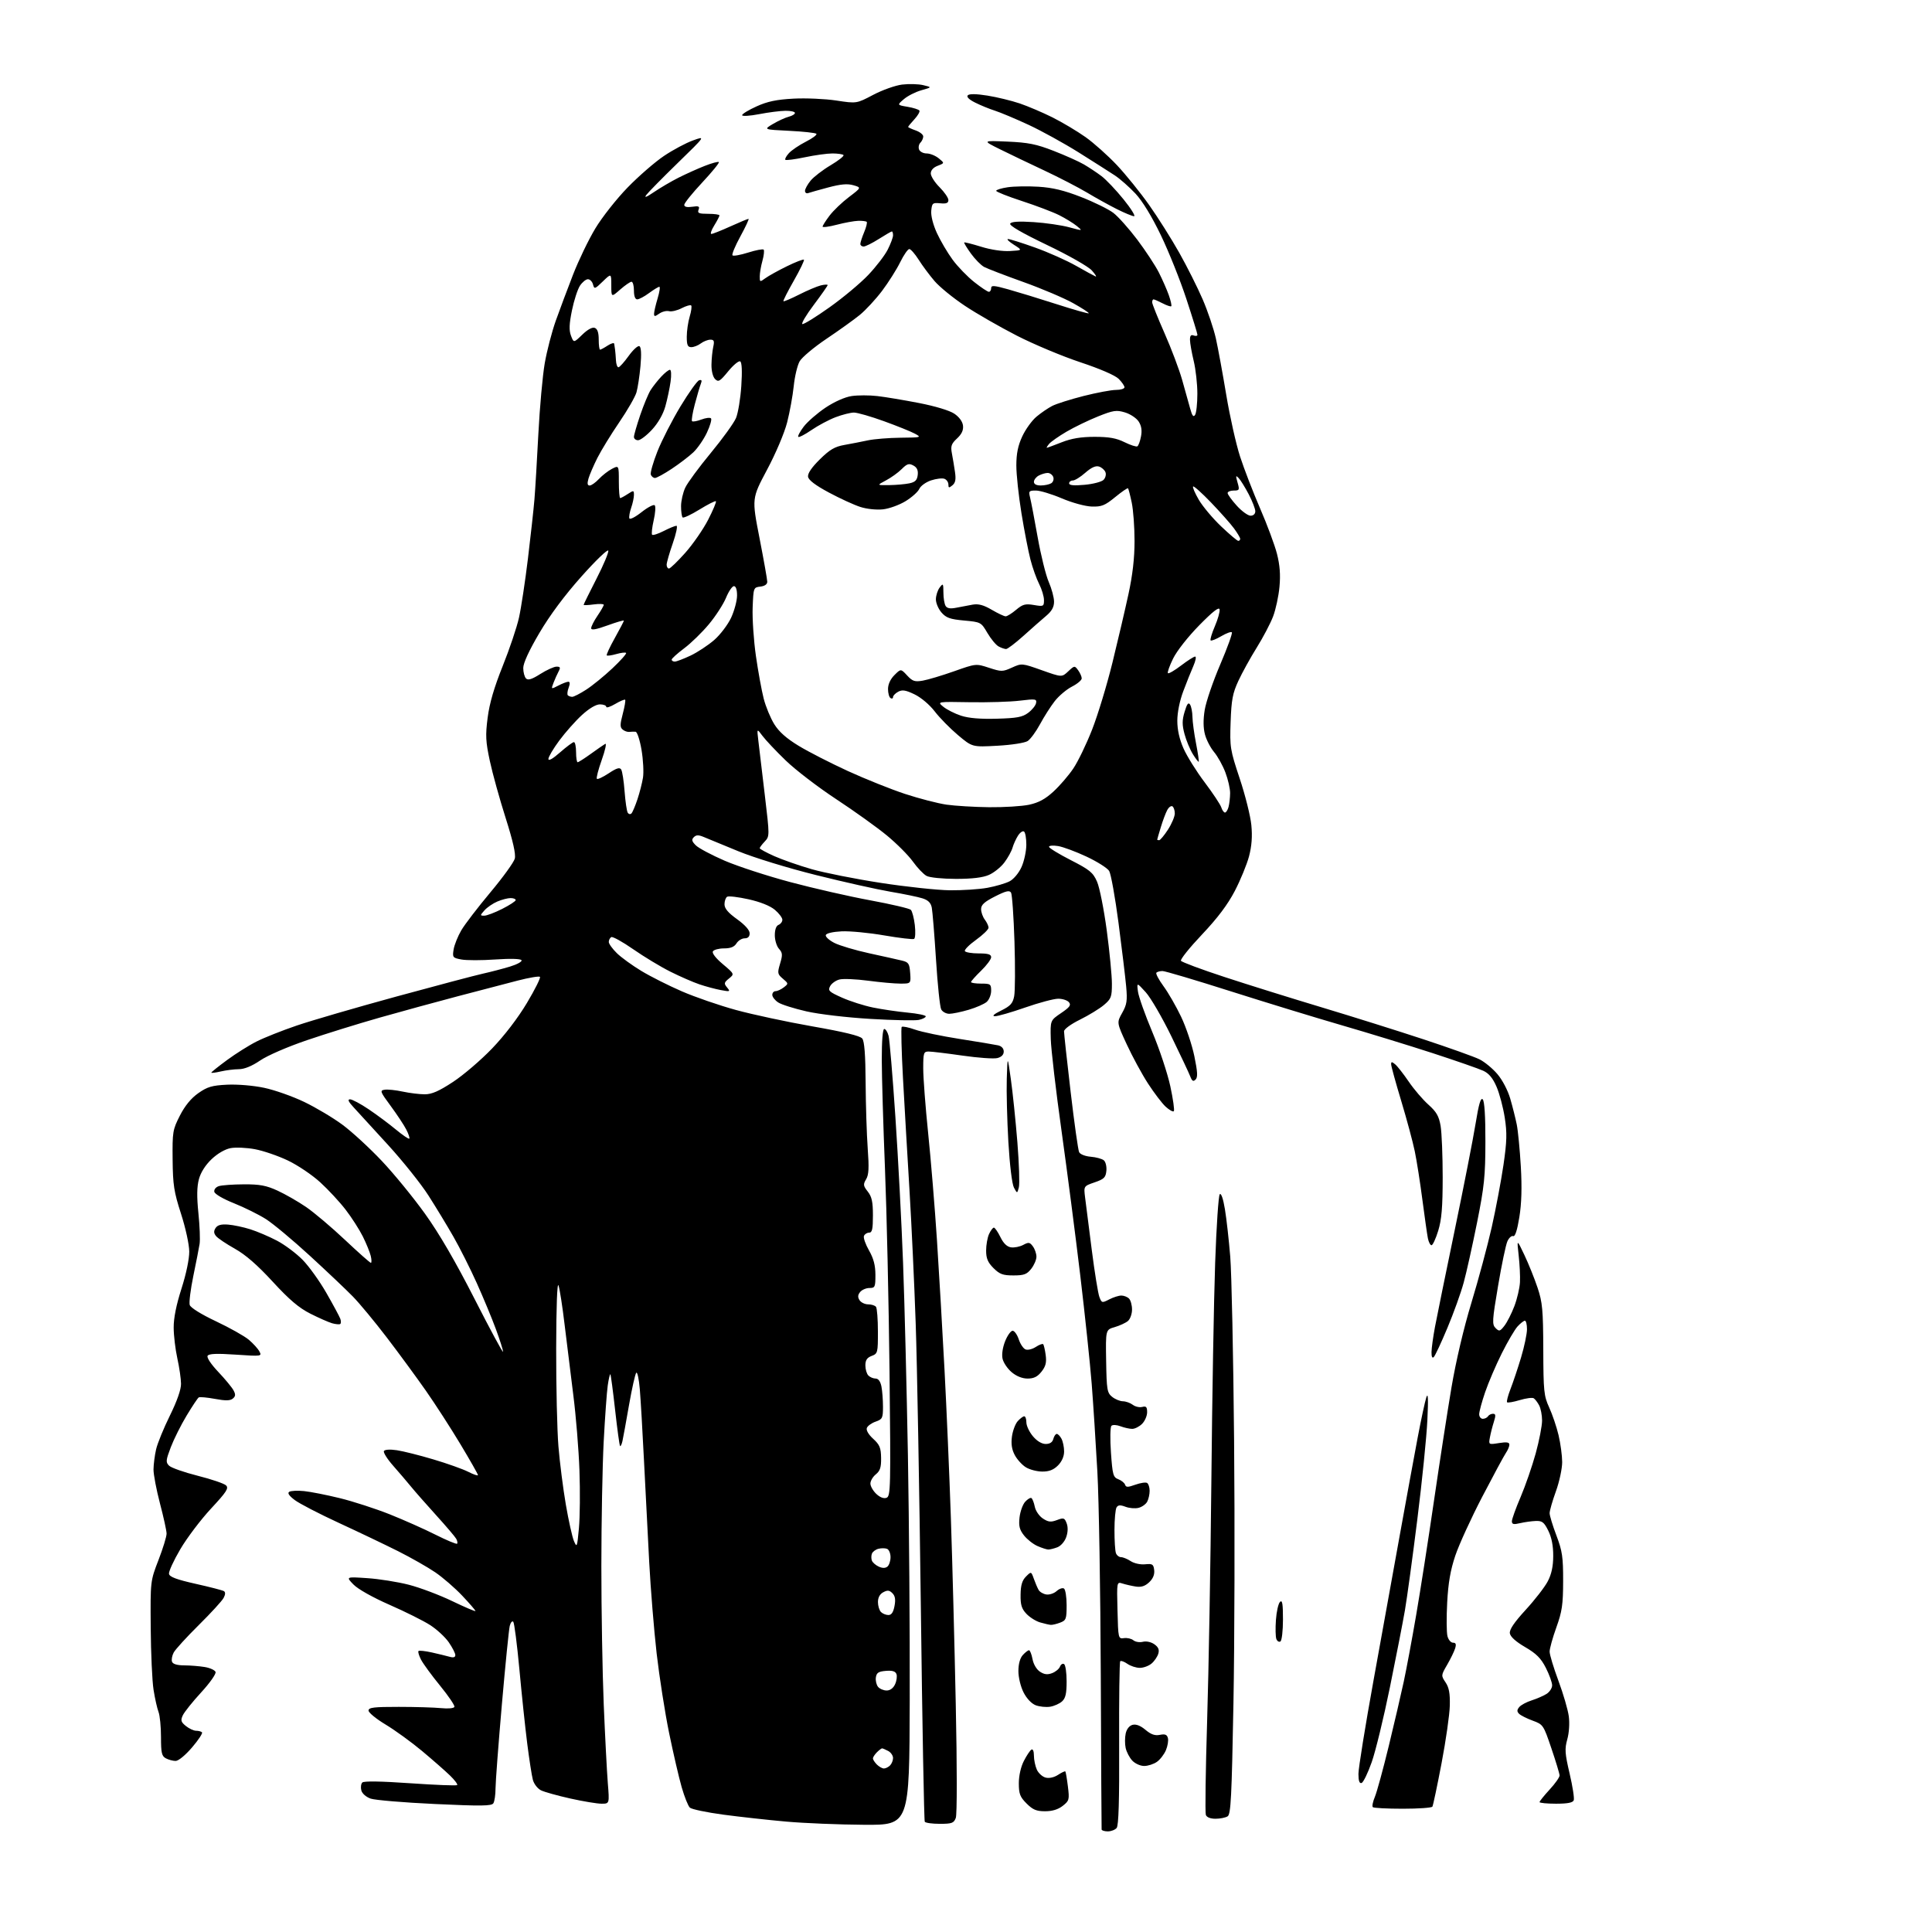 <?xml version="1.0" encoding="UTF-8" standalone="no"?>
<svg 
  version="1.1" 
  xmlns="http://www.w3.org/2000/svg" 
  xmlns:xlink="http://www.w3.org/1999/xlink" 
  xmlns:svg="http://www.w3.org/2000/svg"
  xmlns:rdf="http://www.w3.org/1999/02/22-rdf-syntax-ns#"
  xmlns:cc="http://creativecommons.org/ns#"
  xmlns:dc="http://purl.org/dc/elements/1.1/"
  viewBox="0 0 768 768"
  width="768"
  height="768"
>
<style>svg {background-color: white; }</style>"
<path stroke="none" fill="black" fill-rule="evenodd" d="M440.38,728.00C439.07,728.00 437.96,727.66 437.91,727.25C437.86,726.84 437.71,699.27 437.58,666.00C437.45,632.73 436.84,596.27 436.22,585.00C435.60,573.73 434.58,557.98 433.96,550.00C433.33,542.02 431.29,522.67 429.42,507.00C427.55,491.32 424.20,465.45 421.97,449.50C419.73,433.55 417.82,417.15 417.70,413.06C417.50,405.63 417.50,405.63 421.79,402.72C425.26,400.37 425.86,399.54 424.92,398.40C424.28,397.63 422.35,397.00 420.63,397.01C418.91,397.02 413.00,398.59 407.51,400.51C402.02,402.43 396.62,403.98 395.51,403.96C394.20,403.93 395.06,403.15 397.98,401.71C401.66,399.90 402.59,398.87 403.15,396.02C403.53,394.10 403.59,384.34 403.27,374.33C402.95,364.32 402.34,355.54 401.90,354.83C401.27,353.82 399.86,354.16 395.55,356.34C391.31,358.49 390.00,359.68 390.00,361.38C390.00,362.61 390.66,364.49 391.47,365.56C392.28,366.63 392.95,368.06 392.97,368.75C392.99,369.44 390.75,371.62 388.00,373.60C385.25,375.57 383.25,377.60 383.56,378.09C383.87,378.59 386.34,379.00 389.06,379.00C392.79,379.00 394.00,379.37 394.00,380.50C394.00,381.33 392.20,383.75 390.00,385.88C387.80,388.02 386.00,390.04 386.00,390.38C386.00,390.72 387.80,391.00 390.00,391.00C393.73,391.00 394.00,391.19 394.00,393.85C394.00,395.41 393.21,397.39 392.25,398.25C391.29,399.10 388.06,400.52 385.07,401.40C382.08,402.28 378.61,403.00 377.35,403.00C376.10,403.00 374.65,402.21 374.14,401.25C373.63,400.29 372.70,391.40 372.08,381.50C371.45,371.60 370.69,362.29 370.40,360.81C370.02,358.87 368.96,357.82 366.68,357.10C364.93,356.54 359.23,355.36 354.00,354.48C348.77,353.59 335.50,350.63 324.50,347.88C313.14,345.05 299.75,340.94 293.50,338.38C287.45,335.90 281.27,333.35 279.76,332.72C277.66,331.84 276.74,331.86 275.80,332.80C274.84,333.76 275.00,334.45 276.60,336.04C277.71,337.15 282.86,339.89 288.06,342.14C293.25,344.38 305.01,348.21 314.19,350.66C323.37,353.11 337.67,356.37 345.98,357.90C354.29,359.44 361.53,361.13 362.07,361.67C362.61,362.21 363.32,364.92 363.65,367.69C363.98,370.46 363.85,372.95 363.37,373.23C362.89,373.51 357.55,372.88 351.50,371.84C345.45,370.79 337.84,370.07 334.58,370.22C331.10,370.39 328.50,370.99 328.26,371.70C328.05,372.35 329.59,373.76 331.68,374.83C333.78,375.89 340.00,377.74 345.50,378.94C351.00,380.13 356.85,381.44 358.50,381.84C361.17,382.48 361.53,383.02 361.81,386.78C362.11,391.00 362.11,391.00 357.92,391.00C355.61,391.00 349.82,390.48 345.05,389.84C340.28,389.21 335.18,388.99 333.72,389.36C332.25,389.72 330.58,390.92 329.99,392.01C329.04,393.79 329.52,394.26 334.72,396.58C337.90,398.00 343.43,399.77 347.00,400.50C350.57,401.23 356.76,402.14 360.75,402.52C364.74,402.89 368.00,403.57 368.00,404.02C368.00,404.47 366.76,405.10 365.25,405.43C363.74,405.75 355.07,405.57 346.00,405.03C336.69,404.48 325.62,403.18 320.59,402.04C315.68,400.92 310.62,399.33 309.34,398.48C308.05,397.64 307.00,396.29 307.00,395.48C307.00,394.66 307.59,394.00 308.31,394.00C309.03,394.00 310.49,393.32 311.56,392.50C313.47,391.03 313.46,390.96 311.20,389.05C309.06,387.23 308.98,386.80 310.10,383.05C311.15,379.57 311.08,378.75 309.66,377.17C308.75,376.17 308.00,373.74 308.00,371.78C308.00,369.53 308.55,368.00 309.50,367.64C310.32,367.32 311.00,366.41 311.00,365.62C311.00,364.83 309.65,363.04 308.01,361.66C306.13,360.08 302.23,358.52 297.56,357.48C293.45,356.57 289.63,356.11 289.05,356.47C288.47,356.83 288.00,358.17 288.00,359.47C288.00,361.14 289.44,362.85 293.00,365.40C296.14,367.66 298.00,369.74 298.00,371.00C298.00,372.33 297.33,373.00 296.01,373.00C294.91,373.00 293.45,373.90 292.77,375.00C291.88,376.41 290.44,377.00 287.82,377.00C285.78,377.00 283.79,377.53 283.40,378.17C282.96,378.88 284.51,380.89 287.33,383.26C291.98,387.19 291.98,387.19 289.77,388.98C287.80,390.58 287.72,390.96 289.03,392.54C290.41,394.20 290.25,394.27 286.53,393.57C284.35,393.16 280.52,392.14 278.03,391.29C275.54,390.45 270.35,388.19 266.50,386.26C262.65,384.34 256.00,380.32 251.72,377.34C247.44,374.36 243.51,372.19 242.97,372.52C242.44,372.85 242.00,373.71 242.00,374.44C242.00,375.17 243.44,377.17 245.19,378.88C246.94,380.60 251.34,383.79 254.96,385.97C258.57,388.16 265.80,391.80 271.02,394.06C276.23,396.33 285.90,399.66 292.50,401.47C299.10,403.28 312.82,406.22 323.00,408.01C335.51,410.20 341.90,411.76 342.75,412.82C343.62,413.91 344.03,419.23 344.10,430.44C344.16,439.27 344.53,451.00 344.93,456.50C345.50,464.26 345.36,467.01 344.29,468.78C343.07,470.81 343.14,471.37 344.95,473.67C346.56,475.72 347.00,477.73 347.00,483.13C347.00,488.63 346.70,490.00 345.47,490.00C344.63,490.00 343.71,490.60 343.43,491.33C343.15,492.06 344.06,494.64 345.45,497.08C347.26,500.25 347.98,502.98 347.99,506.75C348.00,511.61 347.83,512.00 345.62,512.00C344.31,512.00 342.65,512.71 341.93,513.58C340.98,514.73 340.90,515.62 341.67,516.83C342.25,517.75 343.79,518.50 345.11,518.50C346.42,518.50 347.83,518.95 348.23,519.50C348.64,520.05 348.98,524.45 348.98,529.27C349.00,537.72 348.91,538.09 346.50,539.00C344.65,539.70 344.00,540.68 344.00,542.78C344.00,544.33 344.54,546.14 345.20,546.80C345.86,547.46 347.15,548.00 348.08,548.00C349.15,548.00 349.97,549.12 350.38,551.12C350.72,552.84 351.00,556.47 351.00,559.18C351.00,563.72 350.77,564.18 348.08,565.12C346.47,565.68 344.90,566.81 344.59,567.63C344.24,568.53 345.24,570.25 347.10,571.94C349.68,574.30 350.19,575.52 350.25,579.54C350.31,583.29 349.85,584.70 348.16,586.07C346.97,587.03 346.00,588.68 346.00,589.74C346.00,590.79 347.06,592.64 348.34,593.85C349.83,595.25 351.32,595.81 352.42,595.39C354.03,594.77 354.11,591.50 353.60,545.12C353.29,517.83 352.48,481.55 351.79,464.50C351.11,447.45 350.53,427.99 350.52,421.26C350.51,413.74 350.89,409.02 351.50,409.03C352.05,409.03 352.83,410.26 353.22,411.74C353.62,413.23 354.84,427.74 355.93,443.98C357.02,460.21 358.40,486.32 358.98,502.00C359.57,517.67 360.43,552.10 360.91,578.50C361.38,604.90 361.71,648.77 361.63,676.00C361.50,725.50 361.50,725.50 343.50,725.38C333.60,725.32 319.65,724.75 312.50,724.11C305.35,723.48 294.10,722.23 287.50,721.35C280.90,720.46 274.93,719.21 274.24,718.57C273.54,717.93 272.08,714.27 270.98,710.45C269.88,706.63 267.63,696.90 265.97,688.84C264.32,680.77 262.10,666.58 261.03,657.30C259.97,648.02 258.64,631.67 258.07,620.97C257.51,610.26 256.57,592.05 255.99,580.50C255.42,568.95 254.67,556.21 254.33,552.19C253.99,548.17 253.36,545.25 252.93,545.69C252.50,546.14 251.21,551.90 250.05,558.50C248.90,565.10 247.72,571.57 247.43,572.87C247.14,574.17 246.71,575.05 246.48,574.81C246.25,574.58 245.37,568.15 244.52,560.52C243.67,552.89 242.82,546.49 242.63,546.30C242.44,546.10 241.97,548.10 241.59,550.72C241.21,553.35 240.49,563.38 239.98,573.00C239.47,582.62 239.06,604.90 239.05,622.50C239.05,640.10 239.47,664.85 239.99,677.50C240.52,690.15 241.25,704.21 241.61,708.75C242.28,717.00 242.28,717.00 239.13,717.00C237.40,717.00 231.83,716.08 226.77,714.95C221.70,713.82 216.45,712.36 215.09,711.70C213.72,711.03 212.27,709.18 211.82,707.50C211.38,705.85 210.37,699.33 209.57,693.00C208.77,686.67 207.37,673.40 206.46,663.50C205.54,653.60 204.45,645.13 204.03,644.68C203.60,644.22 202.97,644.97 202.63,646.34C202.29,647.71 200.88,661.76 199.50,677.57C198.13,693.37 196.99,708.37 196.98,710.90C196.98,713.43 196.59,716.10 196.12,716.83C195.43,717.93 191.33,717.98 172.89,717.12C160.57,716.55 149.08,715.58 147.35,714.98C145.51,714.33 143.96,712.97 143.63,711.70C143.32,710.51 143.50,709.10 144.03,708.57C144.65,707.95 151.48,708.06 163.10,708.87C173.05,709.56 181.44,709.89 181.73,709.60C182.03,709.31 180.74,707.59 178.87,705.78C177.01,703.98 172.03,699.61 167.81,696.08C163.59,692.55 157.07,687.82 153.32,685.56C149.57,683.31 146.50,680.80 146.50,679.98C146.50,678.75 148.56,678.50 158.50,678.51C165.10,678.51 172.70,678.74 175.39,679.01C178.21,679.29 180.44,679.08 180.64,678.50C180.84,677.95 178.27,674.17 174.94,670.09C171.61,666.02 168.21,661.36 167.37,659.75C166.54,658.14 166.08,656.59 166.36,656.31C166.63,656.03 169.03,656.29 171.68,656.88C174.33,657.48 177.51,658.25 178.75,658.60C180.26,659.03 181.00,658.80 181.00,657.92C181.00,657.20 179.82,654.91 178.39,652.83C176.95,650.76 173.61,647.67 170.96,645.98C168.32,644.28 161.06,640.66 154.83,637.93C148.11,634.98 142.28,631.70 140.50,629.86C137.50,626.77 137.50,626.77 146.00,627.34C150.68,627.65 158.10,628.83 162.50,629.96C166.90,631.09 174.66,634.01 179.75,636.46C184.84,638.91 189.00,640.68 189.00,640.40C189.00,640.11 186.64,637.38 183.75,634.32C180.86,631.26 176.03,627.07 173.00,625.01C169.97,622.95 163.34,619.18 158.25,616.62C153.15,614.07 142.58,609.01 134.75,605.40C126.91,601.78 118.99,597.68 117.15,596.28C114.88,594.57 114.18,593.50 114.99,593.01C115.65,592.60 118.28,592.47 120.84,592.73C123.40,592.98 129.83,594.25 135.13,595.55C140.42,596.85 149.32,599.74 154.91,601.96C160.49,604.19 168.69,607.83 173.13,610.07C177.57,612.30 181.43,613.91 181.70,613.64C181.96,613.37 181.80,612.48 181.34,611.67C180.88,610.85 177.30,606.66 173.39,602.34C169.48,598.03 164.99,592.92 163.42,591.00C161.85,589.08 158.64,585.32 156.29,582.65C153.93,579.98 152.29,577.35 152.62,576.80C152.99,576.21 155.08,576.08 157.77,576.49C160.27,576.86 166.80,578.50 172.29,580.14C177.79,581.77 184.02,583.99 186.14,585.07C188.26,586.15 190.00,586.74 190.00,586.37C190.00,586.01 186.86,580.49 183.03,574.10C179.20,567.72 173.01,558.14 169.28,552.81C165.55,547.48 158.58,537.98 153.78,531.70C148.99,525.43 142.91,518.09 140.28,515.40C137.65,512.70 129.96,505.41 123.19,499.20C116.42,492.98 108.54,486.41 105.69,484.60C102.83,482.79 97.12,479.96 93.00,478.31C88.68,476.59 85.37,474.65 85.19,473.75C85.02,472.85 85.80,471.88 87.01,471.50C88.17,471.13 92.65,470.81 96.96,470.79C103.26,470.76 105.87,471.25 110.31,473.29C113.35,474.68 118.46,477.61 121.67,479.80C124.88,482.00 131.85,487.89 137.16,492.90C142.47,497.90 147.09,502.00 147.43,502.00C147.76,502.00 147.74,500.76 147.38,499.25C147.01,497.74 145.59,494.25 144.22,491.50C142.84,488.75 139.79,483.98 137.42,480.91C135.06,477.83 130.51,472.92 127.31,470.00C124.12,467.07 118.32,463.16 114.42,461.31C110.53,459.46 104.65,457.44 101.35,456.83C98.05,456.21 93.69,456.02 91.67,456.40C89.44,456.82 86.45,458.56 84.10,460.80C81.65,463.13 79.78,466.08 79.07,468.74C78.26,471.74 78.20,475.70 78.87,482.24C79.39,487.33 79.61,492.85 79.34,494.50C79.08,496.15 77.96,501.87 76.85,507.21C75.75,512.55 75.10,517.75 75.42,518.75C75.77,519.85 79.97,522.46 85.86,525.24C91.28,527.80 97.14,531.09 98.88,532.55C100.62,534.02 102.53,536.11 103.11,537.21C104.16,539.16 103.96,539.19 93.72,538.49C86.15,537.98 83.06,538.10 82.53,538.94C82.11,539.63 83.84,542.25 86.75,545.33C89.47,548.20 92.20,551.51 92.82,552.67C93.71,554.33 93.65,555.04 92.55,555.96C91.51,556.83 89.67,556.86 85.45,556.08C82.33,555.50 79.43,555.24 79.01,555.49C78.59,555.75 76.42,559.01 74.18,562.73C71.93,566.45 69.11,572.11 67.89,575.30C65.92,580.49 65.84,581.27 67.20,582.62C68.03,583.46 73.16,585.26 78.61,586.64C84.05,588.01 89.11,589.73 89.86,590.47C91.01,591.59 90.05,593.06 83.86,599.72C79.81,604.08 74.33,611.32 71.68,615.83C69.03,620.33 67.00,624.75 67.18,625.65C67.41,626.85 70.26,627.91 77.75,629.59C83.39,630.85 88.46,632.16 89.01,632.50C89.66,632.91 89.62,633.85 88.87,635.23C88.25,636.40 83.81,641.24 79.00,646.00C74.19,650.76 69.71,655.67 69.05,656.90C68.39,658.14 68.09,659.80 68.39,660.58C68.74,661.50 70.45,662.00 73.22,662.01C75.57,662.02 79.23,662.31 81.34,662.66C83.45,663.00 85.41,663.89 85.69,664.63C85.97,665.37 83.43,668.99 79.98,672.74C76.56,676.46 73.27,680.57 72.67,681.87C71.74,683.88 71.92,684.52 73.90,686.12C75.18,687.15 77.00,688.00 77.94,688.00C78.89,688.00 79.95,688.28 80.30,688.63C80.65,688.98 78.87,691.68 76.34,694.63C73.71,697.71 70.93,700.00 69.81,700.00C68.74,700.00 67.00,699.53 65.93,698.96C64.29,698.08 64.00,696.82 64.00,690.53C64.00,686.46 63.56,681.96 63.02,680.54C62.47,679.12 61.58,675.15 61.04,671.72C60.49,668.30 59.99,657.17 59.91,647.00C59.77,628.50 59.77,628.50 63.01,620.11C64.79,615.50 66.24,610.78 66.22,609.61C66.20,608.45 65.02,603.06 63.59,597.64C62.17,592.22 61.01,586.14 61.02,584.14C61.04,582.14 61.50,578.54 62.05,576.15C62.60,573.75 65.07,567.71 67.53,562.73C70.37,556.96 71.99,552.36 71.96,550.08C71.95,548.11 71.29,543.58 70.50,540.00C69.71,536.42 69.05,530.92 69.04,527.76C69.01,523.99 70.08,518.68 72.14,512.26C74.00,506.47 75.25,500.47 75.23,497.50C75.21,494.71 73.76,488.08 71.96,482.50C69.14,473.76 68.72,471.04 68.62,460.93C68.51,449.93 68.65,449.08 71.51,443.47C73.52,439.54 75.96,436.57 78.83,434.55C82.45,432.01 84.25,431.48 90.31,431.18C94.43,430.99 100.71,431.51 105.00,432.42C109.12,433.28 116.30,435.81 120.94,438.04C125.58,440.27 132.43,444.35 136.16,447.12C139.89,449.88 146.89,456.32 151.72,461.43C156.55,466.53 164.29,475.99 168.93,482.46C174.60,490.36 181.06,501.46 188.65,516.35C194.86,528.53 199.95,537.97 199.97,537.32C199.99,536.67 198.70,532.62 197.11,528.32C195.53,524.02 192.11,515.80 189.53,510.06C186.95,504.32 182.76,495.99 180.22,491.56C177.69,487.13 173.21,479.75 170.28,475.18C167.35,470.60 160.16,461.60 154.30,455.18C148.45,448.75 142.29,442.04 140.63,440.25C138.50,437.96 138.06,437.00 139.15,437.00C140.00,437.00 143.35,438.79 146.59,440.98C149.84,443.17 154.70,446.79 157.38,449.02C160.07,451.25 162.46,452.87 162.70,452.63C162.95,452.39 162.40,450.75 161.49,448.99C160.58,447.22 157.80,443.02 155.31,439.64C151.09,433.92 150.92,433.48 152.93,433.18C154.11,433.00 157.33,433.33 160.09,433.93C162.84,434.52 166.78,435.00 168.85,435.00C171.65,435.00 174.47,433.77 180.07,430.09C184.19,427.39 191.18,421.40 195.62,416.78C200.57,411.62 205.92,404.63 209.48,398.66C212.67,393.32 214.99,388.66 214.64,388.31C214.29,387.96 210.29,388.64 205.75,389.81C201.21,390.99 190.53,393.78 182.00,396.02C173.47,398.27 159.53,402.08 151.00,404.50C142.47,406.92 129.43,410.97 122.00,413.50C114.30,416.12 106.32,419.58 103.43,421.55C100.12,423.80 97.16,425.01 94.93,425.02C93.04,425.04 89.81,425.44 87.75,425.92C85.69,426.40 84.00,426.61 84.00,426.39C84.00,426.17 86.81,423.92 90.25,421.39C93.69,418.86 98.97,415.53 102.00,414.01C105.03,412.48 112.22,409.62 118.00,407.66C123.78,405.69 141.55,400.52 157.50,396.16C173.45,391.81 188.97,387.70 192.00,387.03C195.03,386.36 199.84,385.10 202.70,384.24C205.57,383.37 207.64,382.23 207.31,381.70C206.95,381.11 202.89,381.00 196.86,381.41C191.44,381.79 185.38,381.79 183.39,381.41C179.96,380.77 179.81,380.58 180.32,377.42C180.62,375.59 182.00,372.16 183.38,369.80C184.77,367.43 189.98,360.65 194.94,354.72C199.91,348.79 204.27,342.76 204.64,341.31C205.09,339.51 203.93,334.37 200.98,325.09C198.60,317.61 195.78,307.45 194.72,302.50C193.06,294.77 192.94,292.34 193.85,285.27C194.58,279.57 196.42,273.27 199.83,264.77C202.54,258.02 205.46,249.35 206.31,245.50C207.17,241.65 208.77,231.07 209.87,222.00C210.97,212.93 212.13,202.35 212.45,198.50C212.77,194.65 213.47,182.91 214.01,172.42C214.55,161.92 215.69,149.32 216.54,144.42C217.39,139.51 219.37,131.90 220.93,127.50C222.50,123.10 225.58,114.87 227.78,109.21C229.98,103.55 233.96,95.28 236.64,90.83C239.31,86.38 245.10,79.04 249.50,74.52C253.90,70.00 260.40,64.36 263.95,61.98C267.49,59.60 272.67,56.83 275.45,55.83C280.50,54.00 280.50,54.00 269.45,64.75C263.38,70.66 257.75,76.38 256.95,77.45C255.95,78.79 256.90,78.44 260.00,76.33C262.48,74.65 266.85,72.08 269.73,70.63C272.61,69.18 277.28,67.07 280.11,65.96C282.94,64.84 285.49,64.15 285.76,64.43C286.04,64.70 283.05,68.37 279.13,72.57C275.21,76.77 272.00,80.75 272.00,81.43C272.00,82.23 273.08,82.50 275.16,82.19C277.77,81.81 278.21,82.01 277.69,83.36C277.17,84.73 277.80,85.00 281.53,85.00C283.99,85.00 286.00,85.28 286.00,85.63C286.00,85.98 285.06,87.78 283.92,89.63C282.77,91.48 282.26,93.00 282.78,93.00C283.30,93.00 286.70,91.65 290.34,90.00C293.98,88.35 297.22,87.00 297.54,87.00C297.86,87.00 296.41,90.12 294.33,93.93C292.24,97.75 290.82,101.16 291.18,101.51C291.53,101.87 294.33,101.37 297.40,100.40C300.47,99.43 303.24,98.91 303.56,99.23C303.88,99.55 303.67,101.54 303.08,103.66C302.49,105.77 302.01,108.57 302.01,109.87C302.00,112.16 302.08,112.18 304.25,110.59C305.49,109.68 309.33,107.55 312.80,105.85C316.26,104.15 319.31,102.98 319.57,103.23C319.83,103.49 318.02,107.24 315.56,111.56C313.10,115.88 311.23,119.57 311.42,119.75C311.61,119.94 314.40,118.75 317.63,117.12C320.86,115.48 324.74,113.84 326.25,113.46C327.76,113.09 329.00,113.03 329.00,113.33C329.00,113.62 326.52,117.16 323.50,121.18C320.47,125.21 318.43,128.64 318.96,128.82C319.49,129.00 324.33,126.01 329.71,122.19C335.10,118.37 342.03,112.58 345.12,109.33C348.22,106.07 351.71,101.54 352.87,99.25C354.04,96.95 355.00,94.39 355.00,93.54C355.00,92.69 354.79,92.00 354.53,92.00C354.28,92.00 351.94,93.35 349.34,95.00C346.74,96.65 344.02,98.00 343.30,98.00C342.59,98.00 342.00,97.54 342.00,96.97C342.00,96.40 342.68,94.31 343.51,92.31C344.35,90.32 344.80,88.47 344.53,88.19C344.25,87.92 342.74,87.73 341.17,87.78C339.59,87.82 335.76,88.52 332.65,89.33C329.54,90.15 327.00,90.48 327.00,90.08C327.00,89.68 328.24,87.72 329.75,85.73C331.26,83.73 334.74,80.40 337.48,78.33C342.45,74.56 342.45,74.56 339.22,73.63C336.85,72.95 334.20,73.19 329.24,74.51C325.53,75.50 321.94,76.51 321.25,76.76C320.56,77.01 320.00,76.60 320.00,75.86C320.01,75.11 321.02,73.28 322.25,71.78C323.49,70.29 327.07,67.53 330.22,65.67C333.36,63.80 335.65,61.98 335.30,61.63C334.95,61.29 332.97,61.00 330.90,61.00C328.83,61.00 323.88,61.68 319.92,62.52C315.95,63.35 312.47,63.81 312.19,63.52C311.91,63.24 312.54,62.06 313.59,60.90C314.64,59.74 317.68,57.68 320.35,56.32C323.02,54.97 324.89,53.56 324.52,53.18C324.15,52.81 319.27,52.27 313.67,52.00C303.50,51.50 303.50,51.50 307.29,49.26C309.38,48.03 312.19,46.74 313.54,46.40C314.89,46.06 316.00,45.38 316.00,44.89C316.00,44.40 314.31,44.02 312.25,44.04C310.19,44.06 305.46,44.66 301.75,45.38C298.04,46.10 295.00,46.28 295.00,45.79C295.00,45.29 297.59,43.72 300.75,42.29C305.10,40.32 308.68,39.57 315.44,39.21C320.36,38.95 328.01,39.29 332.44,39.96C340.50,41.19 340.50,41.19 347.10,37.71C350.74,35.79 355.91,33.95 358.60,33.62C361.30,33.29 365.07,33.39 367.00,33.85C370.50,34.68 370.50,34.68 366.27,35.88C363.94,36.53 360.81,38.12 359.31,39.41C356.58,41.75 356.58,41.75 360.79,42.46C363.10,42.85 365.21,43.53 365.48,43.96C365.74,44.39 364.85,45.95 363.48,47.43C362.12,48.90 361.00,50.26 361.00,50.45C361.00,50.65 362.35,51.27 364.00,51.85C365.65,52.43 367.00,53.50 367.00,54.25C367.00,54.99 366.49,56.11 365.87,56.73C365.24,57.36 365.01,58.57 365.34,59.43C365.67,60.29 367.03,61.00 368.36,61.00C369.69,61.00 371.84,61.87 373.14,62.92C375.50,64.84 375.50,64.84 372.75,65.90C371.02,66.56 370.00,67.69 370.00,68.94C370.00,70.04 371.57,72.51 373.50,74.43C375.42,76.36 377.00,78.65 377.00,79.53C377.00,80.73 376.19,81.05 373.75,80.81C370.73,80.52 370.48,80.74 370.19,83.77C370.00,85.74 370.89,89.26 372.43,92.63C373.84,95.70 376.64,100.46 378.66,103.21C380.67,105.96 384.54,109.96 387.25,112.10C389.96,114.25 392.59,116.00 393.09,116.00C393.59,116.00 394.00,115.35 394.00,114.56C394.00,113.36 395.09,113.43 400.75,115.01C404.46,116.05 413.11,118.69 419.97,120.90C426.82,123.10 432.59,124.74 432.79,124.54C432.99,124.34 430.20,122.53 426.59,120.51C422.98,118.49 414.06,114.70 406.76,112.09C399.47,109.48 392.47,106.79 391.22,106.12C389.96,105.45 387.60,103.05 385.96,100.79C384.33,98.53 383.12,96.55 383.29,96.38C383.45,96.22 386.48,96.98 390.02,98.08C393.88,99.28 398.48,99.97 401.48,99.79C406.50,99.50 406.50,99.50 403.00,97.27C401.07,96.04 400.04,95.03 400.71,95.02C401.37,95.01 406.20,96.53 411.44,98.40C416.68,100.27 424.01,103.54 427.73,105.65C431.45,107.77 434.95,109.67 435.50,109.89C436.05,110.10 435.38,109.02 434.00,107.49C432.59,105.93 424.83,101.51 416.18,97.37C406.15,92.56 401.11,89.63 401.57,88.88C402.06,88.10 404.97,87.91 410.89,88.29C415.63,88.60 421.98,89.52 425.00,90.34C430.50,91.83 430.50,91.83 428.01,89.81C426.64,88.70 423.49,86.77 421.01,85.52C418.53,84.28 411.89,81.76 406.25,79.92C400.61,78.08 396.00,76.25 396.00,75.85C396.00,75.45 398.06,74.81 400.57,74.44C403.09,74.06 408.60,73.97 412.82,74.23C418.45,74.58 422.98,75.67 429.78,78.33C434.89,80.32 440.64,83.15 442.57,84.62C444.49,86.09 448.77,90.88 452.08,95.27C455.38,99.65 459.24,105.52 460.65,108.30C462.06,111.08 463.85,115.15 464.62,117.33C465.39,119.52 465.83,121.50 465.60,121.73C465.37,121.96 463.82,121.44 462.14,120.57C460.47,119.71 458.85,119.00 458.55,119.00C458.25,119.00 458.00,119.52 458.00,120.16C458.00,120.80 460.21,126.31 462.90,132.41C465.60,138.51 468.75,146.88 469.92,151.00C471.08,155.12 472.52,160.26 473.11,162.41C473.90,165.31 474.41,165.96 475.07,164.91C475.57,164.14 475.97,160.35 475.97,156.50C475.97,152.65 475.32,146.80 474.52,143.50C473.72,140.20 473.06,136.44 473.04,135.14C473.01,133.45 473.42,132.95 474.50,133.36C475.32,133.68 476.00,133.55 476.00,133.08C476.00,132.61 474.03,126.21 471.61,118.86C469.20,111.51 464.65,100.14 461.50,93.58C457.86,86.02 454.16,79.95 451.36,76.95C448.93,74.36 445.27,71.13 443.22,69.77C441.18,68.42 434.71,64.31 428.85,60.63C422.99,56.96 413.99,52.00 408.85,49.61C403.71,47.23 397.70,44.70 395.50,44.00C393.30,43.30 389.76,41.85 387.63,40.78C385.15,39.54 384.11,38.49 384.73,37.87C385.34,37.26 388.14,37.30 392.51,38.00C396.27,38.60 402.02,40.00 405.31,41.10C408.59,42.21 414.48,44.72 418.39,46.67C422.30,48.63 428.21,52.16 431.53,54.51C434.84,56.86 440.46,61.89 444.03,65.68C447.59,69.48 453.35,76.60 456.82,81.52C460.30,86.44 465.68,94.97 468.78,100.48C471.88,105.99 476.07,114.33 478.08,119.00C480.10,123.67 482.45,130.65 483.32,134.50C484.18,138.35 486.04,148.47 487.46,157.00C488.88,165.53 491.35,176.55 492.95,181.50C494.56,186.45 498.15,195.73 500.92,202.13C503.70,208.52 506.71,216.62 507.61,220.12C508.76,224.62 509.06,228.47 508.61,233.26C508.27,236.98 507.13,242.28 506.08,245.04C505.03,247.80 502.10,253.38 499.57,257.44C497.04,261.49 493.76,267.44 492.27,270.66C490.00,275.56 489.50,278.18 489.19,287.00C488.84,297.06 488.99,298.01 492.81,309.50C495.01,316.10 497.09,324.43 497.43,328.00C497.87,332.50 497.58,336.32 496.51,340.40C495.65,343.64 493.11,349.83 490.86,354.16C488.01,359.62 484.03,364.91 477.81,371.49C472.88,376.69 469.12,381.39 469.45,381.93C469.79,382.46 477.58,385.37 486.78,388.38C495.98,391.40 513.40,396.84 525.50,400.47C537.60,404.11 555.83,409.83 566.00,413.19C576.17,416.55 586.14,420.11 588.14,421.11C590.15,422.11 593.34,424.74 595.23,426.96C597.22,429.28 599.39,433.43 600.35,436.74C601.27,439.91 602.43,444.52 602.93,447.00C603.43,449.48 604.16,456.99 604.55,463.71C605.03,472.08 604.85,478.41 603.96,483.86C603.12,489.06 602.27,491.66 601.51,491.37C600.88,491.12 599.84,492.05 599.22,493.42C598.59,494.79 596.92,502.76 595.51,511.14C593.16,525.01 593.08,526.50 594.52,527.93C595.95,529.36 596.27,529.27 598.04,527.00C599.10,525.62 600.88,522.13 601.98,519.23C603.08,516.34 604.08,512.06 604.21,509.73C604.33,507.41 604.10,502.57 603.69,499.00C602.95,492.50 602.95,492.50 605.98,498.90C607.65,502.42 610.00,508.27 611.21,511.90C613.15,517.69 613.42,520.71 613.48,536.50C613.53,553.08 613.72,554.89 615.83,559.50C617.09,562.25 618.77,567.20 619.55,570.50C620.33,573.80 620.98,578.61 620.99,581.19C620.99,583.77 619.88,589.00 618.50,592.81C617.12,596.62 616.00,600.53 616.00,601.50C616.00,602.47 617.21,606.46 618.70,610.38C621.04,616.56 621.39,618.95 621.37,628.50C621.35,637.87 620.95,640.60 618.67,646.93C617.20,651.01 616.00,655.34 616.00,656.54C616.00,657.74 617.57,662.95 619.49,668.11C621.42,673.28 623.27,679.64 623.62,682.25C623.99,685.02 623.74,688.85 623.02,691.41C621.95,695.24 622.07,697.02 623.95,705.03C625.14,710.10 625.88,714.87 625.59,715.63C625.22,716.60 623.15,717.00 618.53,717.00C614.94,717.00 612.00,716.71 612.00,716.36C612.00,716.01 613.80,713.77 616.00,711.38C618.20,709.00 619.98,706.47 619.96,705.77C619.94,705.07 618.48,700.23 616.71,695.02C613.55,685.69 613.43,685.51 609.26,683.98C606.93,683.13 604.50,681.90 603.86,681.26C602.96,680.36 602.98,679.73 603.92,678.59C604.60,677.77 606.81,676.58 608.83,675.94C610.85,675.30 613.51,674.14 614.75,673.37C615.99,672.59 617.00,671.05 617.00,669.94C617.00,668.84 615.88,665.72 614.51,663.02C612.56,659.18 610.75,657.36 606.26,654.74C602.55,652.58 600.39,650.63 600.19,649.26C599.97,647.79 601.91,644.93 606.48,639.94C610.12,635.98 614.06,630.89 615.25,628.62C616.75,625.76 617.42,622.67 617.43,618.50C617.45,614.50 616.80,611.17 615.48,608.50C613.80,605.10 613.05,604.52 610.50,604.61C608.85,604.67 606.04,605.06 604.25,605.48C601.66,606.09 601.00,605.94 601.00,604.71C601.00,603.87 602.56,599.53 604.47,595.08C606.37,590.62 609.07,582.82 610.47,577.74C611.86,572.66 613.00,566.78 613.00,564.68C613.00,562.59 612.48,559.89 611.85,558.68C611.22,557.48 610.25,556.21 609.69,555.84C609.14,555.48 606.64,555.81 604.14,556.56C601.64,557.31 599.37,557.70 599.09,557.43C598.82,557.15 599.42,554.81 600.43,552.21C601.44,549.62 603.34,543.96 604.64,539.64C605.94,535.31 607.00,530.25 607.00,528.39C607.00,526.52 606.63,525.00 606.17,525.00C605.72,525.00 604.42,526.01 603.28,527.25C602.14,528.49 599.30,533.33 596.97,538.00C594.63,542.67 591.66,549.62 590.36,553.43C589.06,557.23 588.00,561.17 588.00,562.18C588.00,563.18 588.65,564.00 589.44,564.00C590.23,564.00 591.16,563.55 591.50,563.00C591.84,562.45 592.74,562.00 593.49,562.00C594.58,562.00 594.65,562.66 593.82,565.25C593.25,567.04 592.55,569.80 592.26,571.40C591.73,574.29 591.74,574.30 595.86,573.64C598.92,573.15 600.00,573.31 600.00,574.27C600.00,574.97 599.39,576.44 598.64,577.53C597.89,578.61 593.65,586.48 589.21,595.00C584.78,603.52 579.95,614.06 578.50,618.41C576.57,624.14 575.69,629.26 575.28,637.02C574.97,642.91 575.01,648.91 575.38,650.36C575.74,651.81 576.73,653.00 577.59,653.00C578.73,653.00 578.95,653.59 578.44,655.25C578.06,656.49 576.63,659.42 575.27,661.77C572.83,665.97 572.82,666.07 574.63,668.77C576.01,670.80 576.44,673.15 576.32,678.00C576.24,681.58 574.76,691.89 573.04,700.92C571.32,709.95 569.68,717.71 569.40,718.17C569.11,718.63 563.81,719.00 557.61,719.00C551.41,719.00 546.05,718.72 545.71,718.37C545.36,718.03 545.73,716.18 546.54,714.26C547.34,712.35 549.81,703.29 552.04,694.14C554.26,684.99 556.95,673.45 558.01,668.50C559.07,663.55 561.30,651.62 562.95,642.00C564.61,632.38 567.80,611.90 570.04,596.50C572.29,581.10 575.41,560.85 576.99,551.50C578.74,541.15 581.83,527.99 584.91,517.86C587.69,508.71 591.32,495.21 592.98,487.86C594.63,480.51 596.73,469.36 597.65,463.09C599.02,453.66 599.11,450.38 598.16,444.28C597.53,440.22 596.07,434.70 594.91,432.02C593.43,428.58 591.88,426.70 589.66,425.66C587.92,424.85 578.85,421.69 569.50,418.64C560.15,415.60 543.95,410.63 533.50,407.60C523.05,404.57 503.12,398.47 489.21,394.05C475.30,389.62 463.11,386.00 462.12,386.00C461.14,386.00 460.04,386.29 459.69,386.65C459.33,387.00 460.60,389.41 462.50,392.01C464.41,394.60 467.57,400.10 469.53,404.22C471.49,408.35 473.85,415.37 474.77,419.84C476.06,426.10 476.18,428.22 475.26,429.14C474.35,430.05 473.86,429.77 473.15,427.91C472.65,426.59 469.26,419.39 465.62,411.92C461.98,404.45 457.40,396.58 455.44,394.42C451.87,390.50 451.87,390.50 452.36,394.18C452.63,396.20 455.18,403.40 458.03,410.17C460.88,416.94 464.11,426.67 465.22,431.80C466.32,436.92 466.95,441.39 466.61,441.73C466.27,442.06 464.81,441.25 463.36,439.92C461.92,438.59 458.75,434.42 456.32,430.67C453.89,426.91 450.11,419.94 447.91,415.17C443.90,406.51 443.90,406.51 446.09,402.63C447.95,399.32 448.18,397.77 447.67,392.12C447.34,388.48 445.97,377.13 444.63,366.89C443.29,356.66 441.61,347.35 440.90,346.20C440.18,345.06 436.14,342.50 431.91,340.52C427.68,338.53 422.59,336.65 420.61,336.32C418.62,336.00 417.00,336.13 417.00,336.62C417.01,337.10 420.89,339.48 425.63,341.90C433.17,345.75 434.48,346.82 436.08,350.45C437.09,352.72 438.83,361.48 439.96,369.91C441.08,378.34 442.00,387.84 442.00,391.03C442.00,396.32 441.72,397.05 438.79,399.53C437.02,401.01 432.75,403.62 429.29,405.33C425.70,407.10 422.99,409.09 422.97,409.96C422.96,410.81 424.13,421.62 425.59,434.00C427.04,446.38 428.56,457.18 428.97,458.00C429.38,458.85 431.39,459.64 433.59,459.82C435.73,460.00 438.07,460.64 438.79,461.24C439.51,461.84 439.97,463.72 439.80,465.41C439.54,468.07 438.89,468.71 435.14,470.00C430.78,471.50 430.78,471.50 431.34,476.00C431.64,478.48 432.83,487.82 433.98,496.76C435.12,505.71 436.49,514.16 437.02,515.55C437.94,517.98 438.07,518.01 440.94,516.53C442.57,515.69 444.73,515.00 445.75,515.00C446.77,515.00 448.14,515.54 448.80,516.20C449.46,516.86 450.00,518.83 450.00,520.58C450.00,522.33 449.26,524.37 448.36,525.13C447.46,525.88 445.09,526.97 443.11,527.55C439.50,528.59 439.50,528.59 439.71,541.05C439.90,552.45 440.10,553.65 442.07,555.25C443.25,556.21 445.18,557.01 446.36,557.03C447.54,557.05 449.31,557.68 450.30,558.43C451.28,559.18 452.97,559.56 454.05,559.28C455.62,558.87 456.00,559.28 456.00,561.38C456.00,562.82 455.10,564.90 454.00,566.00C452.90,567.10 451.13,568.00 450.07,568.00C449.00,568.00 446.90,567.53 445.40,566.96C443.86,566.38 442.30,566.30 441.81,566.79C441.33,567.27 441.24,572.05 441.62,577.42C442.24,586.28 442.51,587.24 444.55,588.02C445.78,588.49 446.99,589.46 447.23,590.19C447.60,591.27 448.31,591.27 451.33,590.19C453.34,589.47 455.44,589.15 455.99,589.50C456.55,589.84 457.00,591.25 457.00,592.62C457.00,594.00 456.56,595.95 456.03,596.95C455.49,597.95 453.95,599.05 452.60,599.39C451.24,599.73 448.91,599.54 447.40,598.96C445.34,598.18 444.46,598.24 443.85,599.21C443.40,599.92 443.02,603.95 443.02,608.17C443.01,612.39 443.27,616.55 443.61,617.42C443.94,618.29 444.86,619.00 445.64,619.00C446.43,619.00 448.16,619.71 449.48,620.58C450.84,621.47 453.34,622.02 455.20,621.83C458.13,621.54 458.53,621.80 458.81,624.16C459.01,625.92 458.34,627.54 456.81,628.98C455.15,630.53 453.65,631.01 451.50,630.68C449.85,630.42 447.47,629.88 446.22,629.48C443.93,628.75 443.93,628.75 444.22,640.12C444.50,651.37 444.53,651.50 446.81,651.18C448.08,651.00 449.76,651.39 450.55,652.04C451.33,652.69 453.02,652.96 454.30,652.64C455.67,652.30 457.55,652.70 458.86,653.61C460.46,654.74 460.91,655.77 460.45,657.34C460.11,658.53 458.92,660.29 457.80,661.25C456.69,662.21 454.58,663.00 453.11,663.00C451.65,663.00 449.42,662.28 448.16,661.40C446.90,660.52 445.62,660.05 445.31,660.36C445.00,660.67 444.81,675.40 444.88,693.10C444.98,715.74 444.68,725.68 443.89,726.64C443.26,727.39 441.69,728.00 440.38,728.00zM373.58,725.00C370.58,725.00 367.89,724.63 367.61,724.17C367.33,723.72 366.62,685.36 366.05,638.92C365.47,592.49 364.55,541.67 364.00,526.00C363.46,510.32 362.34,486.48 361.53,473.00C360.71,459.52 359.55,439.57 358.95,428.65C358.35,417.74 358.13,408.54 358.45,408.21C358.78,407.89 361.17,408.37 363.77,409.30C366.37,410.22 374.35,411.88 381.50,413.00C388.65,414.12 395.51,415.26 396.75,415.54C398.15,415.85 399.00,416.78 399.00,418.00C399.00,419.27 398.10,420.19 396.45,420.60C395.04,420.96 388.82,420.51 382.61,419.62C376.41,418.73 370.36,418.00 369.17,418.00C367.16,418.00 367.00,418.49 367.00,424.76C367.00,428.47 367.88,440.06 368.96,450.51C370.04,460.95 371.61,480.07 372.46,493.00C373.30,505.93 374.65,529.10 375.46,544.50C376.27,559.90 377.41,586.45 377.99,603.50C378.57,620.55 379.44,653.81 379.93,677.41C380.46,702.49 380.46,721.29 379.94,722.66C379.16,724.72 378.39,725.00 373.58,725.00zM483.22,722.98C481.17,722.99 479.71,722.42 479.34,721.45C479.02,720.60 479.24,703.83 479.85,684.20C480.46,664.56 481.22,621.50 481.54,588.50C481.85,555.50 482.53,516.61 483.04,502.07C483.54,487.54 484.37,475.23 484.87,474.73C485.43,474.17 486.24,476.52 486.92,480.66C487.55,484.42 488.50,492.90 489.04,499.50C489.58,506.10 490.27,538.95 490.57,572.50C490.88,606.05 490.76,653.20 490.31,677.29C489.62,714.51 489.28,721.22 488.00,722.02C487.18,722.54 485.02,722.98 483.22,722.98zM415.44,720.00C411.99,720.00 410.56,719.40 408.08,716.92C405.47,714.31 405.00,713.09 405.00,708.88C405.00,705.91 405.79,702.36 406.99,700.03C408.08,697.89 409.43,695.85 409.99,695.51C410.59,695.14 411.00,696.11 411.00,697.89C411.00,699.55 411.53,702.06 412.17,703.48C412.82,704.89 414.39,706.31 415.68,706.63C417.08,706.99 419.05,706.54 420.59,705.53C422.01,704.60 423.32,703.99 423.49,704.17C423.66,704.35 424.12,707.02 424.50,710.10C425.15,715.39 425.04,715.82 422.46,717.85C420.63,719.29 418.31,720.00 415.44,720.00zM541.25,708.76C540.39,709.04 540.00,707.91 540.00,705.14C540.00,702.92 542.71,686.12 546.03,667.80C549.34,649.49 554.08,623.25 556.57,609.50C559.05,595.75 562.19,578.65 563.54,571.50C564.89,564.35 566.44,557.15 566.98,555.50C567.68,553.36 567.81,555.95 567.40,564.50C567.10,571.10 565.30,588.86 563.41,603.97C561.53,619.07 559.30,635.36 558.47,640.17C557.64,644.97 554.95,658.74 552.50,670.77C550.05,682.80 546.80,696.18 545.27,700.50C543.75,704.82 541.94,708.54 541.25,708.76zM351.37,703.00C352.05,703.00 353.14,702.46 353.80,701.80C354.46,701.14 355.00,699.81 355.00,698.84C355.00,697.86 354.13,696.60 353.07,696.04C352.00,695.47 350.91,695.00 350.64,695.00C350.37,695.00 349.44,695.71 348.57,696.57C347.71,697.44 347.00,698.53 347.00,699.00C347.00,699.47 347.71,700.56 348.57,701.43C349.44,702.29 350.70,703.00 351.37,703.00zM454.82,702.00C453.31,702.00 451.18,701.04 450.09,699.86C448.99,698.69 447.82,696.44 447.47,694.86C447.12,693.29 447.13,690.70 447.48,689.10C447.87,687.32 448.92,685.99 450.22,685.65C451.61,685.29 453.36,685.97 455.35,687.64C457.55,689.49 459.10,690.03 461.08,689.63C463.14,689.22 463.90,689.53 464.26,690.90C464.53,691.90 464.17,694.07 463.47,695.73C462.77,697.39 461.16,699.48 459.88,700.37C458.60,701.27 456.32,702.00 454.82,702.00zM417.43,678.45C415.82,678.70 413.25,678.44 411.72,677.87C410.05,677.23 408.13,675.21 406.89,672.78C405.73,670.50 404.83,666.82 404.83,664.30C404.83,661.47 405.47,659.14 406.57,657.92C407.53,656.86 408.64,656.00 409.04,656.00C409.45,656.00 410.07,657.58 410.44,659.51C410.82,661.56 412.05,663.65 413.41,664.53C415.11,665.65 416.39,665.80 418.23,665.10C419.60,664.58 421.01,663.42 421.36,662.51C421.70,661.61 422.44,661.15 422.99,661.50C423.55,661.84 424.00,664.95 424.00,668.40C424.00,673.21 423.57,675.08 422.18,676.33C421.19,677.24 419.05,678.19 417.43,678.45zM352.46,672.00C353.85,672.00 355.10,671.07 355.81,669.51C356.44,668.14 356.68,666.32 356.35,665.46C355.92,664.35 354.69,663.98 352.12,664.20C349.21,664.44 348.44,664.95 348.17,666.81C347.99,668.07 348.39,669.76 349.05,670.56C349.71,671.35 351.24,672.00 352.46,672.00zM508.99,652.50C508.44,652.85 507.71,652.41 507.37,651.53C507.04,650.66 506.96,647.25 507.20,643.96C507.43,640.66 508.16,637.44 508.81,636.79C509.73,635.87 510.00,637.47 510.00,643.74C510.00,648.22 509.55,652.16 508.99,652.50zM417.68,645.91C417.03,645.86 415.13,645.42 413.44,644.93C411.76,644.44 409.32,642.90 408.00,641.50C406.10,639.48 405.63,637.93 405.70,633.87C405.75,630.13 406.32,628.24 407.84,626.71C409.91,624.64 409.91,624.64 410.96,627.57C411.53,629.18 412.38,631.17 412.85,632.00C413.32,632.83 414.71,633.65 415.93,633.83C417.16,634.01 419.00,633.41 420.02,632.48C421.04,631.56 422.35,631.10 422.94,631.46C423.52,631.82 424.00,634.80 424.00,638.08C424.00,643.57 423.79,644.13 421.43,645.02C420.02,645.56 418.34,645.96 417.68,645.91zM353.15,642.00C354.38,642.00 355.11,640.91 355.58,638.41C356.07,635.84 355.83,634.40 354.74,633.32C353.55,632.12 352.79,632.04 351.12,632.94C349.74,633.67 349.00,635.04 349.00,636.84C349.00,638.36 349.54,640.14 350.20,640.80C350.86,641.46 352.19,642.00 353.15,642.00zM352.75,622.76C353.44,622.21 354.00,620.51 354.00,618.98C354.00,617.46 353.37,615.97 352.60,615.68C351.82,615.38 350.28,615.38 349.17,615.67C348.05,615.96 346.90,616.83 346.60,617.60C346.30,618.37 346.30,619.62 346.59,620.37C346.88,621.13 348.10,622.20 349.31,622.75C350.77,623.42 351.92,623.42 352.75,622.76zM416.68,615.96C416.03,615.94 414.11,615.32 412.42,614.58C410.72,613.84 408.31,611.94 407.07,610.37C405.27,608.09 404.90,606.62 405.28,603.21C405.55,600.85 406.55,598.05 407.52,596.98C408.48,595.92 409.60,595.25 410.00,595.50C410.41,595.75 411.01,597.30 411.34,598.93C411.67,600.59 413.10,602.67 414.57,603.64C416.72,605.05 417.74,605.16 420.15,604.25C422.83,603.24 423.18,603.35 424.01,605.53C424.59,607.05 424.53,609.06 423.84,611.03C423.22,612.80 421.70,614.54 420.31,615.07C418.97,615.58 417.34,615.98 416.68,615.96zM230.13,607.50C230.54,603.10 230.64,592.75 230.34,584.50C230.05,576.25 228.95,562.75 227.89,554.50C226.84,546.25 225.29,533.65 224.43,526.50C223.58,519.35 222.50,512.38 222.02,511.00C221.49,509.47 221.13,519.22 221.09,536.00C221.06,551.12 221.46,568.67 221.99,575.00C222.51,581.33 223.83,591.70 224.92,598.05C226.01,604.40 227.46,610.93 228.14,612.55C229.32,615.34 229.43,615.08 230.13,607.50zM414.30,584.97C412.21,584.96 409.28,584.19 407.80,583.27C406.31,582.35 404.33,580.18 403.40,578.44C402.21,576.23 401.87,574.02 402.26,571.06C402.58,568.74 403.61,565.98 404.57,564.92C405.53,563.87 406.69,563.00 407.15,563.00C407.62,563.00 408.00,564.09 408.00,565.42C408.00,566.76 409.17,569.23 410.59,570.92C412.21,572.85 414.11,574.00 415.68,574.00C417.35,574.00 418.36,573.33 418.71,572.00C419.00,570.90 419.61,570.00 420.08,570.00C420.55,570.00 421.40,570.87 421.96,571.93C422.53,573.00 423.00,575.27 423.00,576.98C423.00,578.95 422.10,580.99 420.55,582.55C418.79,584.30 417.02,584.99 414.30,584.97zM408.50,548.00C406.38,548.00 404.05,547.08 402.15,545.47C400.50,544.08 398.87,541.67 398.53,540.11C398.15,538.42 398.57,535.62 399.56,533.14C400.47,530.86 401.81,529.00 402.53,529.00C403.25,529.00 404.35,530.54 404.97,532.41C405.59,534.29 406.81,536.10 407.69,536.43C408.57,536.77 410.38,536.32 411.73,535.44C413.07,534.56 414.40,534.06 414.67,534.34C414.94,534.61 415.40,536.56 415.68,538.67C416.07,541.61 415.69,543.14 414.02,545.25C412.43,547.27 410.97,548.00 408.50,548.00zM569.96,539.44C569.35,540.05 569.02,539.34 569.05,537.45C569.08,535.83 569.70,531.35 570.42,527.50C571.14,523.65 574.68,506.32 578.27,489.00C581.87,471.68 585.60,452.64 586.56,446.70C587.83,438.87 588.61,436.21 589.40,437.01C590.11,437.71 590.49,443.72 590.47,453.80C590.45,467.50 590.03,471.60 587.15,486.00C585.33,495.07 582.95,505.81 581.84,509.85C580.74,513.89 577.84,521.98 575.38,527.83C572.93,533.69 570.49,538.91 569.96,539.44zM135.21,526.33C134.82,526.54 133.38,526.40 132.00,526.01C130.62,525.61 126.74,523.90 123.37,522.20C118.79,519.88 115.01,516.67 108.39,509.47C102.33,502.88 97.59,498.75 93.36,496.39C89.97,494.49 86.61,492.24 85.90,491.38C84.96,490.24 84.90,489.39 85.69,488.17C86.46,486.98 87.89,486.58 90.64,486.79C92.76,486.95 96.75,487.79 99.50,488.66C102.25,489.53 107.02,491.56 110.09,493.18C113.17,494.79 117.76,498.22 120.29,500.80C122.83,503.39 127.09,509.32 129.76,514.00C132.44,518.67 134.91,523.27 135.27,524.22C135.62,525.16 135.59,526.11 135.21,526.33zM402.85,507.00C398.65,507.00 397.38,506.53 394.92,504.08C392.66,501.81 392.00,500.24 392.00,497.12C392.00,494.91 392.52,491.95 393.16,490.55C393.80,489.15 394.66,488.00 395.08,488.00C395.49,488.00 396.66,489.69 397.67,491.75C398.90,494.27 400.29,495.61 401.90,495.84C403.22,496.03 405.40,495.59 406.75,494.87C408.90,493.71 409.37,493.79 410.60,495.47C411.37,496.52 412.00,498.36 412.00,499.56C412.00,500.75 411.07,502.92 409.93,504.37C408.18,506.58 407.07,507.00 402.85,507.00zM569.05,495.00C568.56,495.00 567.91,493.76 567.61,492.25C567.31,490.74 566.33,483.88 565.43,477.00C564.54,470.12 563.18,461.43 562.40,457.68C561.63,453.93 559.20,444.90 557.00,437.61C554.80,430.33 553.00,423.79 553.00,423.06C553.00,421.99 553.29,422.00 554.61,423.09C555.49,423.82 557.91,426.91 559.99,429.96C562.06,433.01 565.58,437.12 567.80,439.10C571.03,441.99 572.00,443.68 572.67,447.60C573.12,450.30 573.49,459.48 573.49,468.00C573.48,479.96 573.07,484.81 571.71,489.25C570.74,492.41 569.54,495.00 569.05,495.00zM405.01,472.00C404.35,474.50 404.35,474.50 403.06,472.10C402.30,470.69 401.38,463.14 400.84,453.92C400.34,445.24 400.05,433.95 400.21,428.82C400.50,419.50 400.50,419.50 401.83,429.00C402.57,434.23 403.73,445.48 404.42,454.00C405.10,462.52 405.37,470.62 405.01,472.00zM192.50,364.00C193.49,364.00 196.71,362.78 199.65,361.29C202.59,359.80 205.00,358.23 205.00,357.79C205.00,357.36 204.09,357.00 202.97,357.00C201.85,357.00 199.49,357.61 197.72,358.36C195.95,359.11 193.64,360.69 192.60,361.86C190.79,363.89 190.79,364.00 192.50,364.00zM377.57,353.90C382.55,353.95 389.29,353.51 392.55,352.91C395.80,352.31 399.74,351.15 401.31,350.34C402.94,349.50 404.97,347.08 406.06,344.68C407.10,342.38 407.97,338.39 407.98,335.81C407.99,333.23 407.57,330.85 407.04,330.53C406.52,330.20 405.44,330.96 404.65,332.22C403.86,333.47 402.88,335.62 402.49,337.00C402.09,338.38 400.64,341.01 399.25,342.86C397.87,344.70 395.11,346.92 393.12,347.79C390.65,348.87 386.47,349.37 380.00,349.37C374.59,349.36 369.56,348.85 368.31,348.18C367.11,347.53 364.66,344.96 362.88,342.48C361.10,340.00 356.46,335.34 352.57,332.13C348.68,328.92 339.61,322.42 332.42,317.69C325.22,312.96 316.18,306.03 312.32,302.29C308.46,298.56 304.31,294.15 303.08,292.50C300.86,289.50 300.86,289.50 301.46,294.50C301.79,297.25 302.94,306.90 304.01,315.95C305.96,332.35 305.96,332.41 303.99,334.52C302.89,335.68 302.00,336.88 302.00,337.18C302.00,337.48 304.59,338.89 307.75,340.31C310.91,341.72 317.63,344.07 322.68,345.52C327.73,346.96 340.10,349.42 350.18,350.97C360.26,352.52 372.58,353.84 377.57,353.90zM460.78,334.00C461.20,334.00 462.78,332.11 464.28,329.80C465.77,327.49 467.00,324.59 467.00,323.36C467.00,322.13 466.57,320.85 466.05,320.53C465.53,320.21 464.60,320.88 463.99,322.03C463.37,323.17 462.23,326.22 461.45,328.80C460.66,331.39 460.02,333.61 460.01,333.75C460.00,333.89 460.35,334.00 460.78,334.00zM251.02,323.34C251.45,322.88 252.52,320.36 253.39,317.75C254.26,315.14 255.26,311.25 255.60,309.11C255.94,306.98 255.68,302.03 255.02,298.11C254.36,294.20 253.30,290.95 252.66,290.88C252.02,290.82 250.90,290.84 250.18,290.94C249.45,291.04 248.26,290.63 247.53,290.02C246.43,289.11 246.43,288.04 247.56,283.76C248.31,280.92 248.74,278.40 248.51,278.17C248.27,277.94 246.49,278.69 244.54,279.84C242.59,280.99 241.00,281.50 241.00,280.97C241.00,280.43 239.86,280.00 238.48,280.00C236.90,280.00 234.21,281.60 231.31,284.25C228.76,286.59 224.72,291.14 222.34,294.36C219.95,297.58 218.00,300.88 218.00,301.69C218.00,302.62 219.73,301.65 222.64,299.08C225.19,296.84 227.67,295.00 228.14,295.00C228.61,295.00 229.00,296.80 229.00,299.00C229.00,301.20 229.28,303.00 229.62,303.00C229.95,303.00 232.32,301.50 234.87,299.66C237.41,297.82 239.99,296.04 240.60,295.69C241.20,295.35 240.58,298.21 239.21,302.06C237.84,305.90 236.96,309.30 237.27,309.60C237.57,309.90 239.69,308.91 241.99,307.39C245.14,305.30 246.34,304.94 246.94,305.90C247.37,306.60 247.98,310.49 248.28,314.55C248.59,318.61 249.15,322.44 249.53,323.05C249.91,323.67 250.58,323.80 251.02,323.34zM486.95,323.00C487.40,323.00 488.04,321.99 488.37,320.75C488.70,319.51 488.98,317.04 488.99,315.26C488.99,313.48 488.15,309.77 487.10,307.03C486.06,304.28 484.04,300.65 482.63,298.97C481.21,297.29 479.58,294.15 479.00,291.99C478.30,289.39 478.26,286.12 478.89,282.22C479.41,279.00 482.18,270.87 485.06,264.16C487.93,257.44 490.01,251.68 489.68,251.35C489.35,251.02 487.43,251.73 485.42,252.92C483.40,254.11 481.52,254.85 481.24,254.57C480.96,254.29 481.72,251.76 482.92,248.96C484.13,246.15 484.98,243.13 484.81,242.25C484.59,241.13 482.10,243.08 476.71,248.57C472.27,253.09 467.80,258.77 466.33,261.78C464.90,264.69 463.97,267.31 464.27,267.60C464.56,267.90 466.91,266.53 469.48,264.57C472.05,262.61 474.57,261.00 475.09,261.00C475.61,261.00 475.28,262.69 474.38,264.75C473.47,266.81 471.66,271.33 470.36,274.80C468.94,278.58 468.00,283.25 468.00,286.52C468.00,290.11 468.83,293.83 470.47,297.53C471.83,300.61 475.62,306.68 478.89,311.01C482.16,315.35 485.13,319.83 485.48,320.95C485.84,322.08 486.50,323.00 486.95,323.00zM393.20,320.88C399.09,320.94 406.24,320.50 409.10,319.89C412.89,319.07 415.51,317.65 418.78,314.64C421.26,312.36 424.80,308.25 426.65,305.50C428.51,302.75 431.88,295.78 434.14,290.00C436.40,284.23 440.02,272.31 442.19,263.50C444.36,254.70 447.22,242.45 448.56,236.27C450.23,228.58 451.00,221.89 451.00,215.07C451.00,209.58 450.50,202.71 449.88,199.80C449.27,196.88 448.60,194.32 448.41,194.11C448.21,193.89 445.91,195.47 443.30,197.61C439.20,200.96 437.92,201.48 433.97,201.36C431.37,201.27 426.23,199.87 422.09,198.11C418.08,196.40 413.44,195.00 411.79,195.00C409.01,195.00 408.84,195.21 409.47,197.75C409.85,199.26 411.21,206.35 412.48,213.50C413.75,220.65 415.73,228.67 416.89,231.33C418.05,233.99 419.00,237.52 419.00,239.17C419.00,241.32 418.10,242.94 415.84,244.84C414.10,246.30 410.06,249.86 406.85,252.75C403.64,255.64 400.53,258.00 399.94,258.00C399.35,258.00 398.01,257.54 396.97,256.98C395.92,256.42 393.92,254.01 392.52,251.63C390.00,247.33 389.91,247.28 383.24,246.67C377.67,246.16 376.11,245.61 374.25,243.47C373.01,242.05 372.01,239.68 372.03,238.19C372.05,236.71 372.72,234.63 373.53,233.56C374.90,231.75 375.00,231.88 375.02,235.56C375.02,237.73 375.42,240.12 375.90,240.88C376.52,241.85 377.77,242.06 380.14,241.58C381.99,241.21 384.92,240.66 386.65,240.35C388.96,239.95 391.01,240.51 394.24,242.40C396.68,243.83 399.16,245.00 399.76,245.00C400.36,245.00 402.23,243.84 403.92,242.41C406.54,240.21 407.59,239.92 411.00,240.50C414.82,241.15 415.00,241.06 415.00,238.55C415.00,237.10 414.13,234.22 413.08,232.15C412.02,230.08 410.46,225.71 409.62,222.44C408.77,219.17 407.16,210.88 406.04,204.00C404.92,197.12 404.00,188.57 404.01,185.00C404.02,180.29 404.67,177.11 406.37,173.46C407.66,170.69 410.18,167.18 411.98,165.67C413.77,164.16 416.59,162.23 418.24,161.38C419.89,160.52 425.52,158.74 430.75,157.41C435.98,156.09 441.77,155.00 443.63,155.00C445.48,155.00 447.00,154.53 447.00,153.95C447.00,153.38 445.96,151.87 444.69,150.60C443.30,149.21 437.25,146.59 429.44,144.00C422.32,141.64 410.98,136.89 404.23,133.44C397.49,129.98 388.17,124.64 383.54,121.55C378.90,118.47 373.48,114.05 371.49,111.72C369.50,109.40 366.66,105.59 365.19,103.25C363.71,100.92 362.03,99.00 361.46,99.00C360.89,99.00 359.25,101.36 357.83,104.25C356.41,107.14 353.17,112.25 350.64,115.62C348.10,118.98 344.11,123.29 341.77,125.20C339.42,127.11 333.45,131.39 328.50,134.71C323.55,138.04 318.77,142.05 317.87,143.63C316.97,145.21 315.91,149.65 315.52,153.50C315.12,157.35 313.94,163.83 312.90,167.90C311.82,172.12 308.39,180.22 304.92,186.72C298.84,198.14 298.84,198.14 301.92,213.91C303.61,222.58 305.00,230.39 305.00,231.27C305.00,232.27 303.97,232.99 302.25,233.18C299.54,233.50 299.50,233.60 299.19,241.50C299.02,245.90 299.60,254.55 300.48,260.71C301.37,266.88 302.76,274.53 303.58,277.71C304.40,280.90 306.29,285.47 307.78,287.87C309.67,290.92 312.65,293.55 317.55,296.52C321.43,298.87 330.21,303.36 337.05,306.50C343.90,309.64 354.11,313.73 359.74,315.59C365.38,317.44 372.80,319.36 376.24,319.86C379.68,320.35 387.32,320.81 393.20,320.88zM476.51,302.80C476.36,302.97 475.30,301.61 474.17,299.77C473.04,297.94 471.55,294.36 470.87,291.81C469.88,288.10 469.88,286.33 470.91,282.92C471.85,279.78 472.41,279.04 473.07,280.09C473.57,280.86 473.99,283.07 474.02,285.00C474.05,286.93 474.69,291.65 475.44,295.50C476.19,299.35 476.67,302.64 476.51,302.80zM396.50,296.44C386.50,297.00 386.50,297.00 380.78,292.19C377.64,289.54 373.50,285.32 371.57,282.80C369.56,280.16 366.16,277.29 363.59,276.04C360.04,274.32 358.68,274.10 357.05,274.97C355.92,275.58 355.00,276.53 355.00,277.09C355.00,277.66 354.55,277.84 354.00,277.50C353.45,277.16 353.00,275.54 353.00,273.90C353.00,272.03 353.95,269.95 355.55,268.36C358.10,265.81 358.10,265.81 360.60,268.51C362.74,270.82 363.62,271.11 366.80,270.57C368.83,270.22 374.43,268.55 379.24,266.85C387.98,263.76 387.98,263.76 393.16,265.46C398.06,267.06 398.55,267.06 402.27,265.38C406.17,263.62 406.27,263.63 414.15,266.43C422.10,269.25 422.10,269.25 424.63,266.88C427.11,264.55 427.19,264.54 428.58,266.44C429.36,267.51 430.00,268.96 430.00,269.67C430.00,270.38 428.25,271.85 426.11,272.94C423.98,274.03 420.90,276.63 419.28,278.71C417.65,280.80 415.02,284.92 413.43,287.88C411.84,290.83 409.63,293.84 408.52,294.57C407.38,295.31 402.14,296.13 396.50,296.44zM396.22,285.70C404.23,285.48 406.44,285.07 408.72,283.36C410.25,282.22 411.66,280.48 411.85,279.49C412.18,277.84 411.66,277.76 405.35,278.53C401.58,278.99 392.65,279.26 385.50,279.14C372.50,278.91 372.50,278.91 375.00,280.96C376.38,282.08 379.52,283.67 382.00,284.49C385.04,285.49 389.66,285.88 396.22,285.70zM227.47,277.00C228.10,277.00 230.61,275.71 233.05,274.13C235.50,272.55 240.18,268.74 243.45,265.66C246.72,262.58 249.16,259.83 248.88,259.55C248.60,259.26 246.85,259.47 245.00,260.00C243.15,260.53 241.44,260.77 241.20,260.53C240.96,260.30 242.40,257.19 244.39,253.64C246.37,250.08 248.00,246.97 248.00,246.71C248.00,246.46 245.07,247.31 241.50,248.61C236.89,250.28 235.00,250.60 235.00,249.72C235.00,249.03 236.12,246.81 237.50,244.79C238.88,242.76 240.00,240.80 240.00,240.42C240.00,240.04 238.20,239.98 236.00,240.27C233.80,240.57 232.00,240.64 232.00,240.43C232.00,240.21 234.30,235.56 237.10,230.08C239.91,224.61 242.02,219.57 241.80,218.89C241.57,218.21 236.76,222.84 231.11,229.19C224.47,236.63 218.56,244.57 214.42,251.61C210.31,258.58 208.00,263.59 208.00,265.55C208.00,267.23 208.50,269.10 209.11,269.71C209.92,270.52 211.45,270.04 214.80,267.91C217.33,266.31 220.22,265.00 221.23,265.00C222.74,265.00 222.88,265.35 222.04,266.93C221.47,268.00 220.56,270.03 220.02,271.45C219.04,274.03 219.04,274.03 221.97,272.52C223.58,271.68 225.36,271.00 225.93,271.00C226.59,271.00 226.63,271.83 226.04,273.40C225.54,274.72 225.40,276.07 225.73,276.40C226.06,276.73 226.85,277.00 227.47,277.00zM268.25,262.99C268.94,262.98 271.75,261.91 274.50,260.61C277.25,259.31 281.47,256.52 283.89,254.43C286.30,252.33 289.33,248.34 290.63,245.56C291.92,242.78 292.98,238.81 292.99,236.75C293.00,234.41 292.53,233.00 291.75,233.00C291.06,233.01 289.64,235.09 288.60,237.64C287.55,240.18 284.49,244.92 281.79,248.15C279.10,251.39 274.67,255.70 271.95,257.73C269.23,259.77 267.00,261.78 267.00,262.21C267.00,262.65 267.56,263.00 268.25,262.99zM265.92,226.00C266.43,226.00 269.33,223.20 272.38,219.78C275.42,216.36 279.52,210.45 281.48,206.64C283.44,202.83 284.84,199.50 284.59,199.25C284.34,199.00 281.39,200.49 278.05,202.55C274.71,204.61 271.69,206.02 271.35,205.68C271.01,205.34 270.73,203.33 270.73,201.22C270.73,199.11 271.49,195.77 272.42,193.81C273.35,191.85 277.93,185.64 282.59,180.01C287.25,174.37 291.75,168.14 292.58,166.16C293.40,164.18 294.35,158.45 294.68,153.43C295.07,147.60 294.91,144.06 294.25,143.66C293.69,143.31 291.54,145.08 289.48,147.59C286.17,151.63 285.56,151.99 284.25,150.68C283.38,149.81 282.79,147.44 282.82,145.01C282.85,142.72 283.17,139.52 283.52,137.92C284.05,135.52 283.83,135.01 282.33,135.03C281.32,135.05 279.63,135.72 278.56,136.53C277.49,137.34 275.80,138.00 274.81,138.00C273.36,138.00 273.00,137.19 273.00,133.87C273.00,131.59 273.52,127.99 274.16,125.86C274.80,123.73 275.07,121.73 274.75,121.42C274.44,121.11 272.74,121.60 270.98,122.51C269.21,123.43 266.95,123.96 265.95,123.70C264.95,123.44 263.20,123.87 262.06,124.67C260.32,125.89 260.00,125.90 260.00,124.72C260.00,123.95 260.63,121.22 261.40,118.66C262.17,116.10 262.49,114.00 262.10,114.00C261.71,114.00 259.86,115.13 258.00,116.50C256.14,117.88 254.02,119.00 253.31,119.00C252.48,119.00 252.00,117.71 252.00,115.50C252.00,113.58 251.57,112.00 251.03,112.00C250.50,112.00 248.48,113.40 246.53,115.10C243.00,118.21 243.00,118.21 243.00,113.41C243.00,108.61 243.00,108.61 239.63,111.87C236.46,114.95 236.24,115.02 235.73,113.07C235.43,111.93 234.52,111.00 233.71,111.00C232.90,111.00 231.47,112.17 230.53,113.59C229.60,115.02 228.17,119.43 227.36,123.39C226.25,128.83 226.16,131.29 226.98,133.46C228.07,136.32 228.07,136.32 231.47,133.03C233.59,130.97 235.46,129.96 236.43,130.34C237.50,130.74 238.00,132.23 238.00,134.97C238.00,137.19 238.24,139.00 238.54,139.00C238.83,139.00 240.18,138.27 241.54,137.38C242.89,136.50 244.07,136.16 244.15,136.63C244.23,137.11 244.39,138.18 244.50,139.00C244.61,139.82 244.77,141.74 244.85,143.25C244.93,144.76 245.37,146.00 245.83,146.00C246.29,146.00 248.12,143.97 249.90,141.49C251.69,139.00 253.62,137.26 254.20,137.62C254.88,138.04 255.02,140.82 254.60,145.49C254.24,149.46 253.52,154.17 253.01,155.96C252.50,157.74 249.42,163.09 246.17,167.85C242.92,172.61 239.02,178.97 237.49,181.99C235.97,185.01 234.37,188.72 233.93,190.24C233.37,192.21 233.50,193.00 234.40,193.00C235.09,193.00 236.74,191.83 238.08,190.40C239.41,188.98 241.74,187.17 243.25,186.38C246.00,184.95 246.00,184.95 246.00,191.47C246.00,195.06 246.24,198.00 246.54,198.00C246.83,198.00 248.18,197.27 249.54,196.38C251.87,194.86 252.00,194.88 252.00,196.74C252.00,197.82 251.51,200.11 250.91,201.83C250.31,203.55 249.98,205.45 250.18,206.05C250.38,206.65 252.55,205.55 255.01,203.60C257.46,201.66 259.83,200.43 260.26,200.86C260.69,201.29 260.51,203.97 259.85,206.82C259.20,209.66 258.92,212.25 259.23,212.57C259.55,212.88 261.63,212.21 263.86,211.07C266.09,209.93 268.36,209.00 268.90,209.00C269.44,209.00 268.78,212.14 267.44,215.98C266.10,219.82 265.00,223.65 265.00,224.48C265.00,225.32 265.41,226.00 265.92,226.00zM492.23,215.00C492.66,215.00 493.00,214.64 493.00,214.19C493.00,213.75 491.88,211.88 490.52,210.03C489.16,208.18 485.06,203.56 481.42,199.77C477.78,195.98 474.56,193.10 474.28,193.39C473.99,193.68 475.02,196.06 476.56,198.70C478.11,201.33 482.09,206.08 485.42,209.24C488.75,212.41 491.81,215.00 492.23,215.00zM497.12,205.00C498.25,205.00 499.00,204.30 499.00,203.24C499.00,202.28 497.83,199.24 496.39,196.49C494.95,193.75 493.16,190.85 492.40,190.05C491.22,188.81 491.16,189.06 491.94,191.80C492.80,194.77 492.69,195.00 490.43,195.00C489.09,195.00 488.00,195.45 488.00,196.00C488.00,196.55 489.63,198.80 491.62,201.00C493.61,203.20 496.08,205.00 497.12,205.00zM351.00,202.47C348.42,202.75 344.58,202.35 342.00,201.52C339.52,200.73 333.90,198.15 329.50,195.79C324.10,192.89 321.41,190.84 321.21,189.50C321.03,188.19 322.65,185.80 325.89,182.61C329.84,178.71 331.82,177.55 335.67,176.87C338.33,176.40 342.52,175.58 345.00,175.05C347.48,174.52 353.32,174.05 358.00,174.00C366.21,173.92 366.40,173.87 363.68,172.39C362.13,171.55 356.60,169.32 351.38,167.43C346.17,165.54 340.80,164.00 339.46,164.00C338.12,164.00 334.84,164.83 332.17,165.84C329.50,166.86 325.19,169.15 322.59,170.94C319.99,172.73 317.62,173.95 317.33,173.66C317.04,173.37 318.02,171.53 319.51,169.57C321.01,167.62 324.89,164.24 328.14,162.06C331.71,159.68 335.83,157.85 338.53,157.44C341.00,157.07 345.60,157.07 348.76,157.44C351.92,157.80 359.38,159.05 365.34,160.21C371.73,161.45 377.47,163.18 379.34,164.44C381.29,165.75 382.62,167.57 382.81,169.19C383.02,171.01 382.29,172.57 380.43,174.30C378.18,176.39 377.85,177.34 378.38,180.15C378.73,181.99 379.29,185.32 379.61,187.54C380.06,190.57 379.81,191.91 378.61,192.91C377.24,194.04 377.00,194.00 377.00,192.59C377.00,191.68 376.29,190.67 375.43,190.33C374.56,190.00 372.17,190.28 370.12,190.96C368.07,191.64 365.97,193.15 365.45,194.32C364.93,195.49 362.48,197.69 360.00,199.21C357.52,200.73 353.48,202.20 351.00,202.47zM353.50,192.84C356.25,192.80 359.85,192.48 361.50,192.13C363.81,191.64 364.57,190.87 364.81,188.81C365.03,186.92 364.51,185.81 363.05,185.03C361.33,184.11 360.56,184.34 358.45,186.46C357.05,187.86 354.24,189.88 352.21,190.95C348.50,192.91 348.50,192.91 353.50,192.84zM413.75,192.98C415.26,192.98 417.13,192.57 417.90,192.09C418.66,191.60 419.01,190.48 418.68,189.60C418.34,188.72 417.34,188.00 416.47,188.00C415.59,188.00 414.00,188.47 412.93,189.04C411.87,189.60 411.00,190.73 411.00,191.54C411.00,192.47 411.99,192.99 413.75,192.98zM431.13,192.72C434.50,192.42 437.90,191.53 438.67,190.76C439.44,189.99 439.79,188.62 439.44,187.72C439.10,186.81 437.94,185.80 436.88,185.46C435.55,185.04 433.83,185.82 431.43,187.92C429.51,189.62 427.27,191.00 426.47,191.00C425.66,191.00 425.00,191.51 425.00,192.14C425.00,192.93 426.89,193.11 431.13,192.72zM260.37,190.00C259.73,190.00 258.99,189.41 258.71,188.68C258.43,187.96 259.62,183.80 261.34,179.43C263.07,175.07 267.19,167.03 270.49,161.56C273.80,156.09 277.13,151.41 277.91,151.17C278.94,150.85 279.12,151.24 278.58,152.61C278.17,153.65 277.10,157.29 276.20,160.70C275.30,164.11 274.80,167.14 275.10,167.43C275.39,167.72 277.05,167.43 278.78,166.78C280.51,166.12 282.24,165.91 282.63,166.30C283.02,166.69 282.30,169.23 281.02,171.95C279.75,174.66 277.31,178.20 275.61,179.81C273.90,181.42 270.03,184.37 267.01,186.37C264.00,188.37 261.01,190.00 260.37,190.00zM416.13,178.00C416.33,178.00 418.98,177.02 422.00,175.83C425.93,174.28 429.67,173.66 435.10,173.65C440.86,173.65 443.75,174.16 447.02,175.78C449.39,176.95 451.69,177.69 452.13,177.42C452.56,177.15 453.22,175.37 453.57,173.46C454.03,171.05 453.73,169.24 452.62,167.54C451.73,166.19 449.29,164.57 447.18,163.94C443.79,162.92 442.59,163.10 436.48,165.54C432.70,167.06 427.06,169.78 423.96,171.60C420.86,173.42 417.74,175.60 417.04,176.45C416.33,177.30 415.92,178.00 416.13,178.00zM253.65,175.00C252.74,175.00 252.00,174.40 252.00,173.68C252.00,172.95 253.13,169.04 254.50,165.00C255.88,160.96 257.73,156.49 258.63,155.07C259.53,153.66 261.41,151.26 262.82,149.75C264.22,148.24 265.79,147.00 266.30,147.00C266.83,147.00 266.94,149.02 266.56,151.75C266.20,154.36 265.26,158.77 264.48,161.55C263.60,164.69 261.59,168.19 259.18,170.80C257.05,173.11 254.56,175.00 253.65,175.00zM450.79,85.95C450.08,85.92 447.02,84.66 444.00,83.14C440.98,81.63 435.63,78.67 432.13,76.57C428.62,74.48 420.97,70.52 415.13,67.78C409.28,65.04 401.35,61.24 397.50,59.33C390.50,55.86 390.50,55.86 400.50,56.29C408.74,56.65 411.96,57.29 418.83,59.97C423.41,61.75 428.82,64.17 430.85,65.35C432.87,66.53 436.03,68.62 437.85,70.00C439.68,71.38 443.63,75.54 446.63,79.25C449.63,82.96 451.50,85.98 450.79,85.95z" />

</svg>